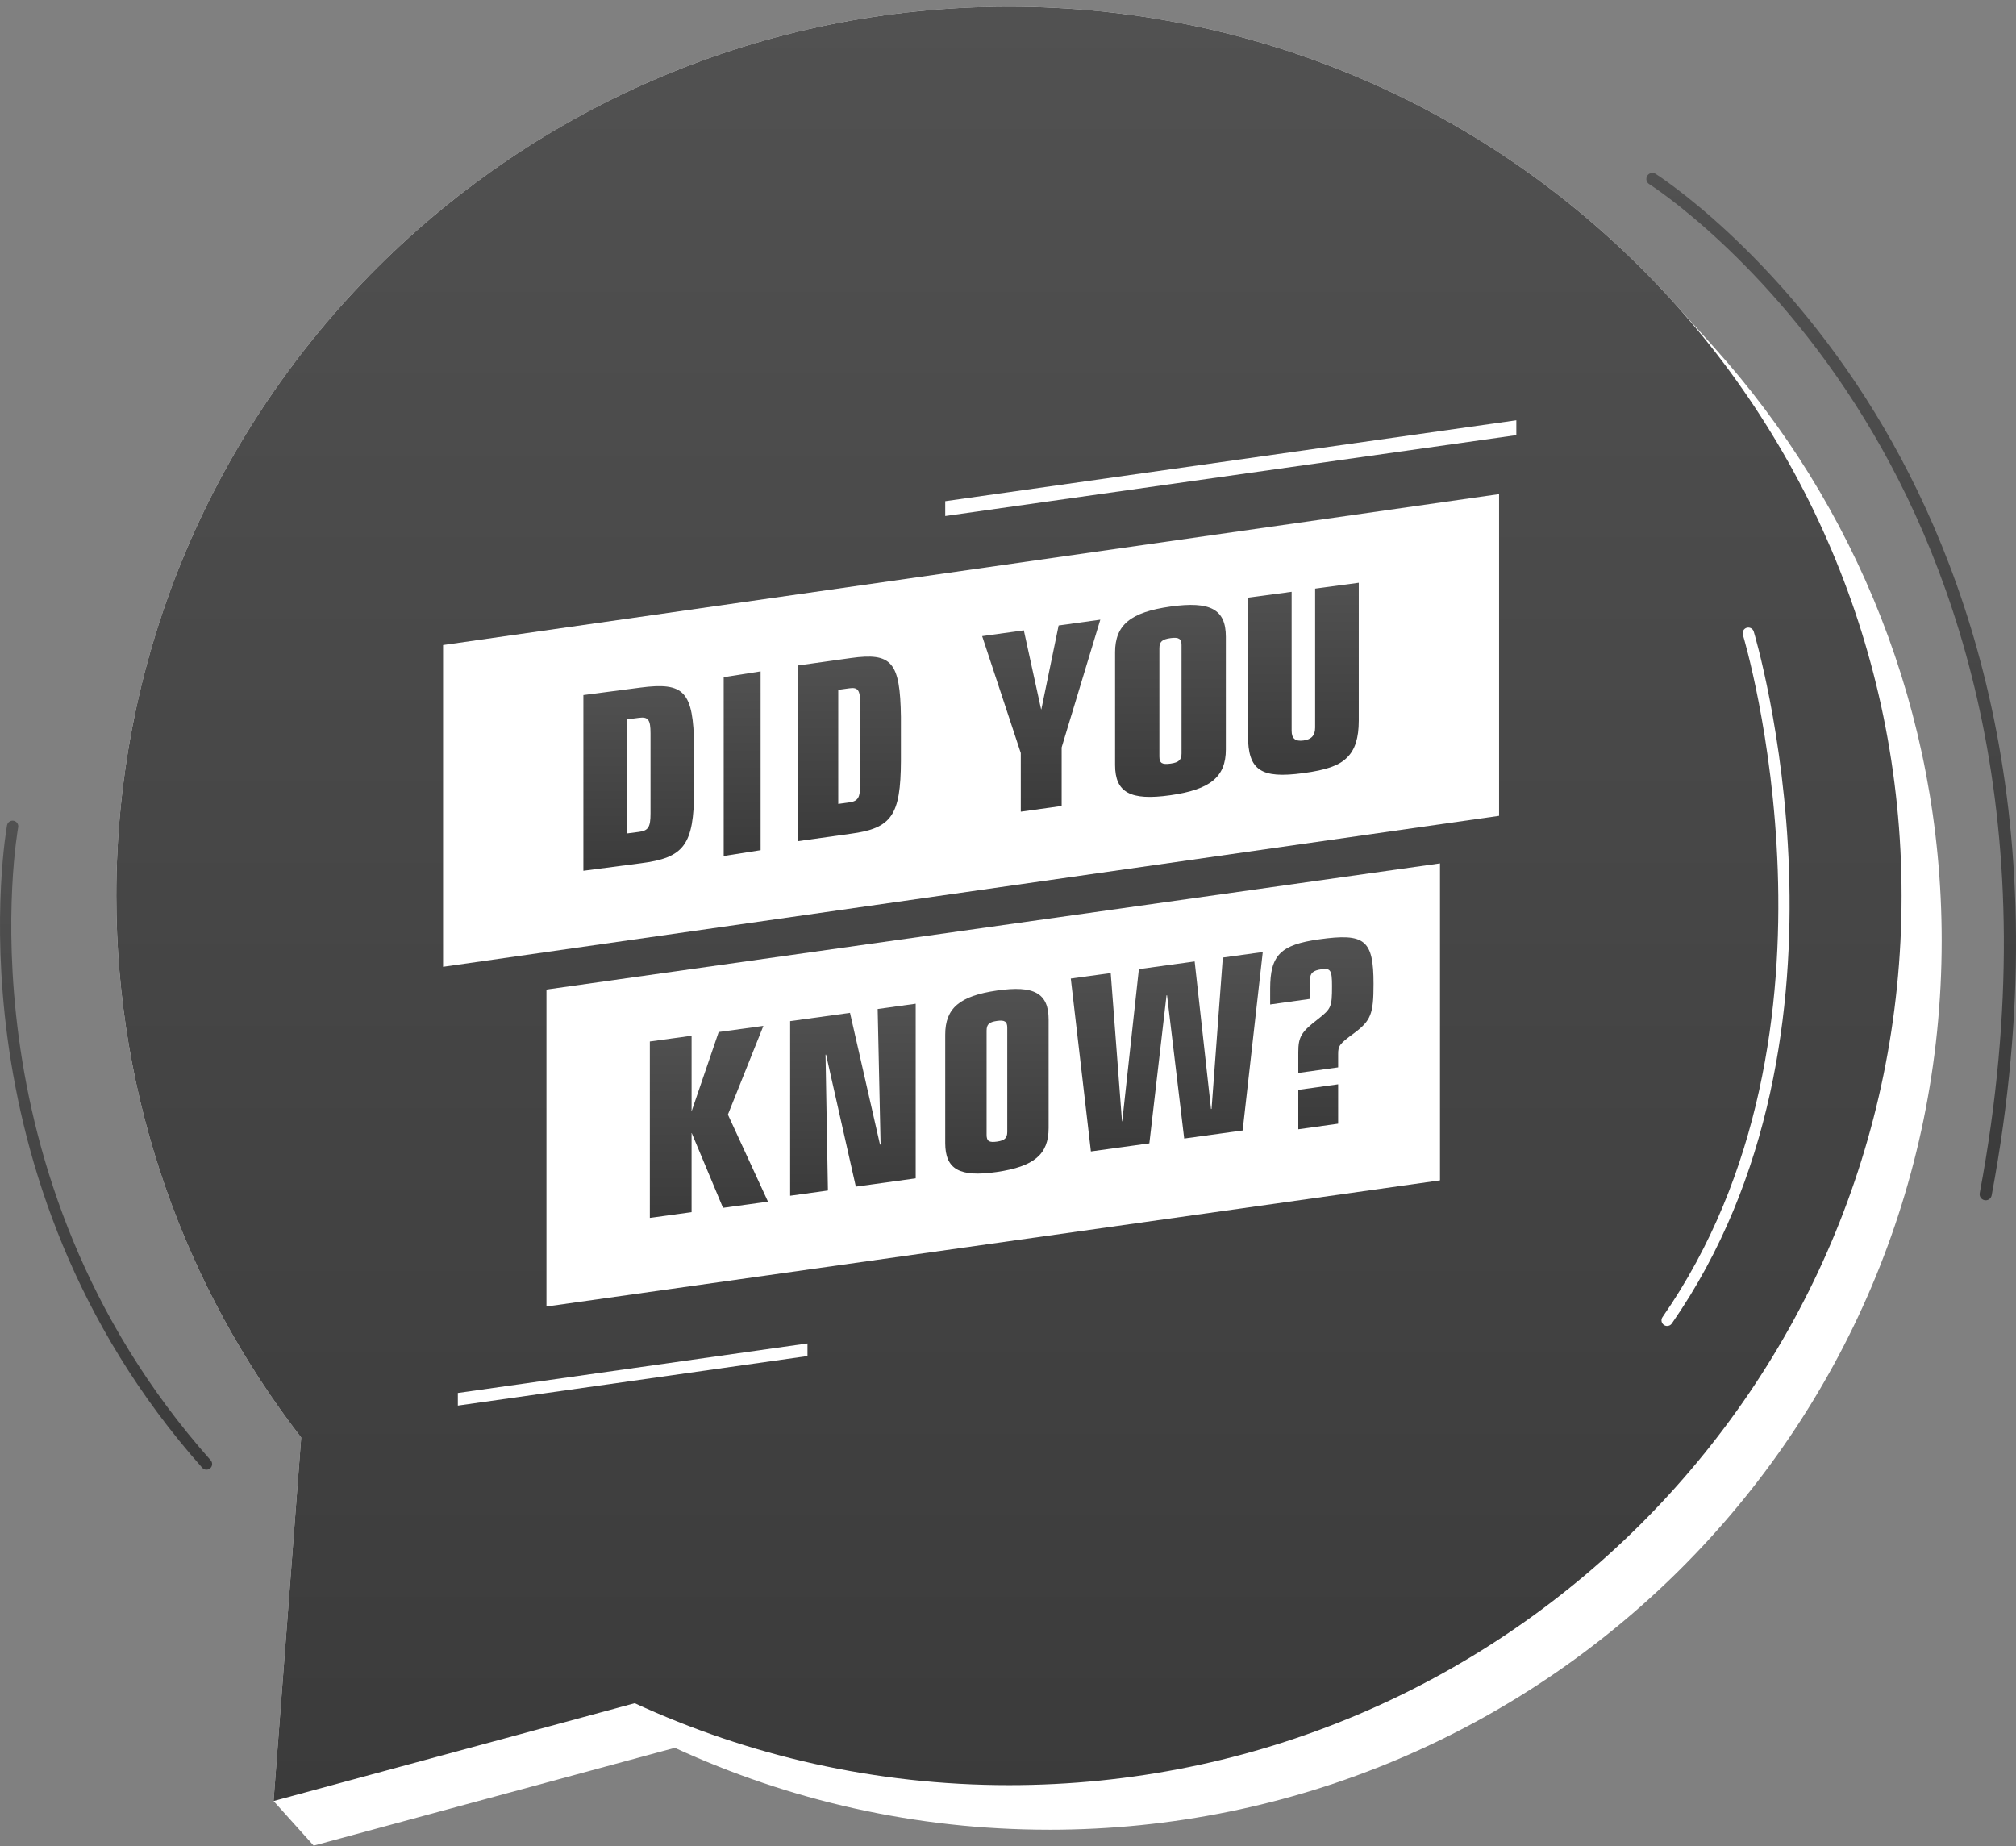 <svg width="273" height="250" viewBox="0 0 273 250" fill="none" xmlns="http://www.w3.org/2000/svg">
<rect x="0" y="0" width="273" height="250" fill="#808080" stroke="none"/>
<g clip-path="url(#clip0_558_245)">
<path d="M142.059 247.759C208.819 247.759 262.938 193.851 262.938 127.354C262.938 96.498 251.285 68.354 232.127 47.048L232.121 47.04L226.695 41.007L226.688 41C204.556 16.392 172.407 0.908 136.627 0.908C110.015 0.908 85.41 9.475 65.443 23.99C35.32 45.888 15.748 81.323 15.748 121.313C15.748 148.921 25.098 174.341 40.786 194.651L37.046 243.868L42.477 249.908L91.382 236.663C106.8 243.766 123.958 247.757 142.059 247.757V247.759Z" fill="white"/>
<path d="M136.627 0.908C69.868 0.908 15.748 54.815 15.748 121.313C15.748 148.921 25.098 174.341 40.786 194.651L37.046 243.868L85.951 230.623C101.368 237.726 118.524 241.717 136.627 241.717C203.388 241.717 257.507 187.81 257.507 121.312C257.507 54.813 203.388 0.908 136.627 0.908Z" fill="url(#paint0_linear_558_245)"/>
<path d="M268.897 162.524C268.848 162.524 268.796 162.519 268.744 162.51C268.299 162.427 268.004 161.999 268.089 161.556C277.494 111.374 264.826 76.904 252.542 56.824C239.23 35.06 223.482 25.027 223.327 24.927C222.943 24.687 222.829 24.183 223.069 23.801C223.307 23.418 223.814 23.302 224.2 23.543C224.361 23.644 240.382 33.836 253.899 55.897C266.358 76.231 279.212 111.118 269.704 161.855C269.63 162.249 269.285 162.524 268.897 162.524Z" fill="url(#paint1_linear_558_245)"/>
<path d="M27.96 199.002C27.75 199.002 27.537 198.916 27.386 198.745C-7.563 159.392 0.866 112.219 0.954 111.747C1.032 111.331 1.443 111.056 1.849 111.138C2.264 111.217 2.538 111.615 2.46 112.03C2.372 112.493 -5.904 158.958 28.532 197.732C28.814 198.048 28.783 198.529 28.468 198.809C28.322 198.938 28.139 199 27.96 199V199.002Z" fill="url(#paint2_linear_558_245)"/>
<path d="M225.76 179.542C225.61 179.542 225.459 179.498 225.324 179.407C224.977 179.167 224.89 178.692 225.13 178.345C252.07 139.586 236.181 86.496 236.017 85.963C235.894 85.56 236.121 85.134 236.525 85.009C236.929 84.889 237.359 85.112 237.483 85.514C237.649 86.053 253.758 139.838 226.391 179.213C226.241 179.428 226.003 179.54 225.76 179.54V179.542Z" fill="white"/>
<path d="M203 110.473L60 130.908V87.343L203 66.908V110.473Z" fill="white"/>
<path d="M79 94.117L86.711 93.107C92.695 92.324 93.884 93.631 94 101.07V107.028C93.961 114.417 92.657 116.157 86.711 116.9L79 117.908V94.117ZM84.909 112.855L86.52 112.644C87.786 112.478 88.091 112.011 88.091 110.156V99.312C88.091 97.457 87.784 97.033 86.52 97.199L84.909 97.41V112.855Z" fill="url(#paint3_linear_558_245)"/>
<path d="M98 91.695L103 90.908V115.122L98 115.908V91.695Z" fill="url(#paint4_linear_558_245)"/>
<path d="M108 90.117L115.197 89.107C120.783 88.324 121.893 89.631 122 97.071V103.028C121.965 110.417 120.747 112.157 115.197 112.898L108 113.908V90.115V90.117ZM113.514 108.856L115.018 108.645C116.199 108.481 116.486 108.012 116.486 106.157V95.313C116.486 93.458 116.199 93.036 115.018 93.201L113.514 93.411V108.856Z" fill="url(#paint5_linear_558_245)"/>
<path d="M138.234 101.975L133 86.138L138.643 85.352L140.982 96.045L141.018 96.039L143.357 84.694L149 83.908L143.765 101.202V109.136L138.232 109.908V101.974L138.234 101.975Z" fill="url(#paint6_linear_558_245)"/>
<path d="M151 88.328C151 84.614 153.098 82.892 158.499 82.132C163.9 81.373 166 82.502 166 86.216V101.484C166 105.198 163.9 106.918 158.462 107.685C153.063 108.445 151.001 107.309 151.001 103.595V88.326L151 88.328ZM160 87.361C160 86.497 159.625 86.25 158.499 86.409C157.375 86.568 157 86.883 157 87.785V102.451C157 103.35 157.375 103.562 158.536 103.397C159.624 103.244 159.999 102.891 159.999 102.029V87.362L160 87.361Z" fill="url(#paint7_linear_558_245)"/>
<path d="M184 97.574C184 99.925 183.5 101.536 182.389 102.603C181.314 103.668 179.626 104.262 176.48 104.687C170.725 105.463 169 104.299 169 99.596V80.93L174.908 80.134V98.945C174.908 100.011 175.408 100.42 176.519 100.27C177.594 100.126 178.091 99.581 178.091 98.515V79.704L184 78.908V97.574Z" fill="url(#paint8_linear_558_245)"/>
<path d="M195 159.827L74 176.908V133.989L195 116.908V159.827Z" fill="white"/>
<path d="M88.001 141.02L93.653 140.243V150.308L93.617 150.384L93.689 150.375L97.322 139.74L103.376 138.908L98.569 150.921L104 162.711L97.908 163.547L93.687 153.454L93.615 153.464L93.651 153.531V164.132L88 164.908V141.021L88.001 141.02Z" fill="url(#paint9_linear_558_245)"/>
<path d="M111.864 142.801L111.792 142.811L112.115 161.199L107 161.908V138.264L115.105 137.142L119.174 155.01L119.246 154.93L118.851 136.623L124 135.908V159.553L115.895 160.675L111.862 142.801H111.864Z" fill="url(#paint10_linear_558_245)"/>
<path d="M128 140.081C128 136.51 129.96 134.856 135 134.123C140.041 133.393 142 134.479 142 138.05V152.731C142 156.302 140.041 157.956 134.966 158.693C129.926 159.424 128 158.333 128 154.762V140.081ZM136.401 139.152C136.401 138.322 136.051 138.085 135.001 138.236C133.952 138.389 133.602 138.693 133.602 139.557V153.661C133.602 154.527 133.952 154.729 135.037 154.572C136.052 154.425 136.401 154.086 136.401 153.256V139.154V139.152Z" fill="url(#paint11_linear_558_245)"/>
<path d="M145 132.5L150.411 131.754L151.936 151.83L151.972 151.826L154.223 131.226L161.777 130.182L163.991 150.164L164.064 150.155L165.589 129.656L171 128.908L168.277 153.068L160.361 154.162L158.037 134.766L157.966 134.775L155.641 154.814L147.726 155.908L145.003 132.502L145 132.5Z" fill="url(#paint12_linear_558_245)"/>
<path d="M172 133.904C172 129.321 173.396 127.923 178.642 127.188C184.83 126.32 186 127.246 186 133.22C186 137.278 185.659 138.188 183.358 139.901C181.396 141.342 181.208 141.593 181.208 142.72V144.524L175.812 145.28V142.5C175.812 140.396 176.189 139.742 178.529 137.949C180.265 136.579 180.377 136.337 180.377 133.521C180.377 131.379 180.189 131.066 178.944 131.241C177.811 131.4 177.398 131.759 177.398 132.66V135.253L172.001 136.01V133.906L172 133.904ZM175.812 147.572L181.208 146.816V152.151L175.812 152.908V147.572Z" fill="url(#paint13_linear_558_245)"/>
<path d="M205.336 58.919L128 69.874V67.865L205.336 56.908V58.919Z" fill="white"/>
<path d="M62 188.614V190.324L109.347 183.616V181.908L62 188.614Z" fill="white"/>
</g>
<defs>
<linearGradient id="paint0_linear_558_245" x1="136.627" y1="0.908" x2="136.627" y2="243.868" gradientUnits="userSpaceOnUse">
<stop stop-color="#515151"/>
<stop offset="1" stop-color="#3B3B3B"/>
</linearGradient>
<linearGradient id="paint1_linear_558_245" x1="247.972" y1="23.418" x2="247.972" y2="162.524" gradientUnits="userSpaceOnUse">
<stop stop-color="#515151"/>
<stop offset="1" stop-color="#3B3B3B"/>
</linearGradient>
<linearGradient id="paint2_linear_558_245" x1="14.363" y1="111.124" x2="14.363" y2="199.002" gradientUnits="userSpaceOnUse">
<stop stop-color="#515151"/>
<stop offset="1" stop-color="#3B3B3B"/>
</linearGradient>
<linearGradient id="paint3_linear_558_245" x1="86.5" y1="92.908" x2="86.5" y2="117.908" gradientUnits="userSpaceOnUse">
<stop stop-color="#515151"/>
<stop offset="1" stop-color="#3B3B3B"/>
</linearGradient>
<linearGradient id="paint4_linear_558_245" x1="100.5" y1="90.908" x2="100.5" y2="115.908" gradientUnits="userSpaceOnUse">
<stop stop-color="#515151"/>
<stop offset="1" stop-color="#3B3B3B"/>
</linearGradient>
<linearGradient id="paint5_linear_558_245" x1="115" y1="88.908" x2="115" y2="113.908" gradientUnits="userSpaceOnUse">
<stop stop-color="#515151"/>
<stop offset="1" stop-color="#3B3B3B"/>
</linearGradient>
<linearGradient id="paint6_linear_558_245" x1="141" y1="83.908" x2="141" y2="109.908" gradientUnits="userSpaceOnUse">
<stop stop-color="#515151"/>
<stop offset="1" stop-color="#3B3B3B"/>
</linearGradient>
<linearGradient id="paint7_linear_558_245" x1="158.5" y1="81.908" x2="158.5" y2="107.908" gradientUnits="userSpaceOnUse">
<stop stop-color="#515151"/>
<stop offset="1" stop-color="#3B3B3B"/>
</linearGradient>
<linearGradient id="paint8_linear_558_245" x1="176.5" y1="78.908" x2="176.5" y2="104.908" gradientUnits="userSpaceOnUse">
<stop stop-color="#515151"/>
<stop offset="1" stop-color="#3B3B3B"/>
</linearGradient>
<linearGradient id="paint9_linear_558_245" x1="96" y1="138.908" x2="96" y2="164.908" gradientUnits="userSpaceOnUse">
<stop stop-color="#515151"/>
<stop offset="1" stop-color="#3B3B3B"/>
</linearGradient>
<linearGradient id="paint10_linear_558_245" x1="115.5" y1="135.908" x2="115.5" y2="161.908" gradientUnits="userSpaceOnUse">
<stop stop-color="#515151"/>
<stop offset="1" stop-color="#3B3B3B"/>
</linearGradient>
<linearGradient id="paint11_linear_558_245" x1="135" y1="133.908" x2="135" y2="158.908" gradientUnits="userSpaceOnUse">
<stop stop-color="#515151"/>
<stop offset="1" stop-color="#3B3B3B"/>
</linearGradient>
<linearGradient id="paint12_linear_558_245" x1="158" y1="128.908" x2="158" y2="155.908" gradientUnits="userSpaceOnUse">
<stop stop-color="#515151"/>
<stop offset="1" stop-color="#3B3B3B"/>
</linearGradient>
<linearGradient id="paint13_linear_558_245" x1="179" y1="126.908" x2="179" y2="152.908" gradientUnits="userSpaceOnUse">
<stop stop-color="#515151"/>
<stop offset="1" stop-color="#3B3B3B"/>
</linearGradient>
<clipPath id="clip0_558_245">
<rect width="273" height="249" fill="white" transform="translate(0 0.908)"/>
</clipPath>
</defs>
</svg>
